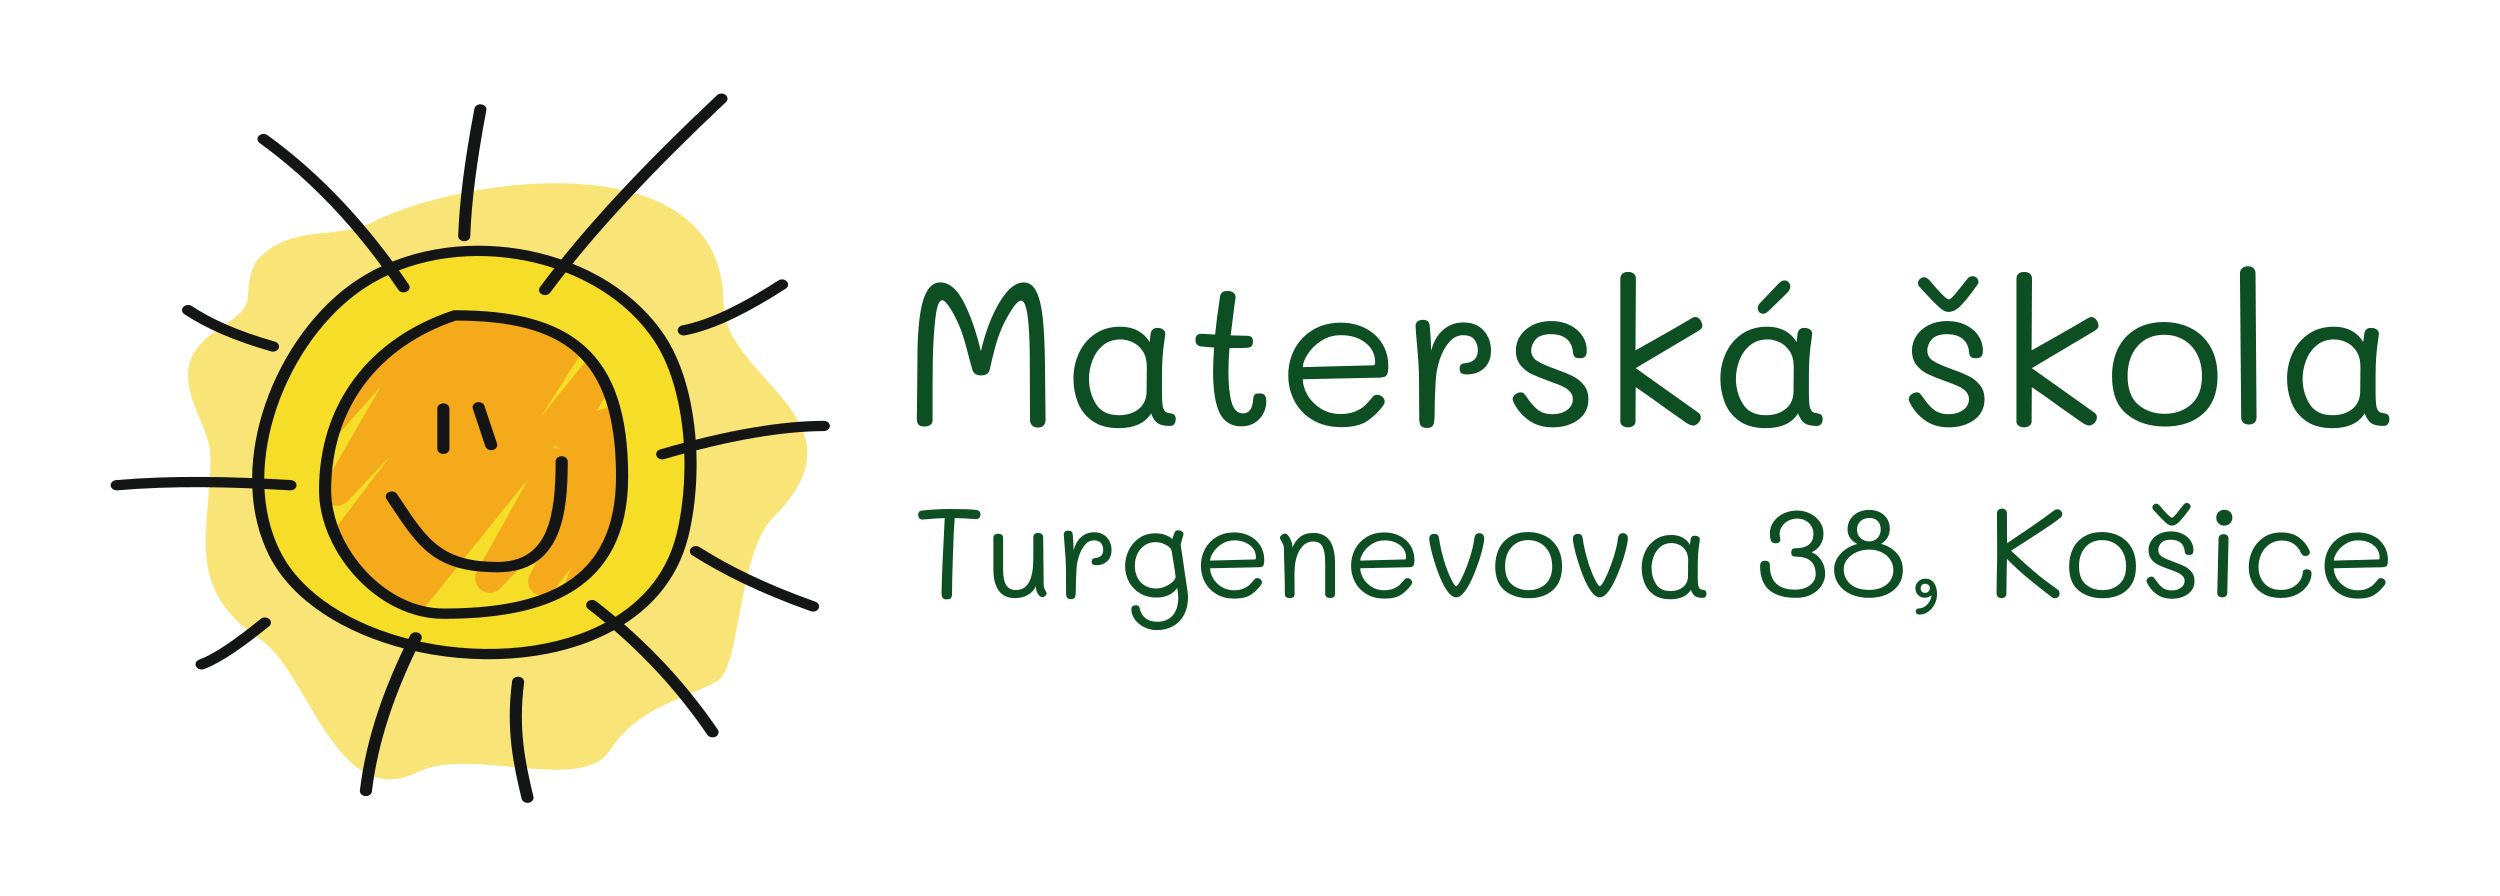 <?xml version="1.0" encoding="UTF-8"?>
<!DOCTYPE svg PUBLIC "-//W3C//DTD SVG 1.0//EN" "http://www.w3.org/TR/2001/REC-SVG-20010904/DTD/svg10.dtd">
<!-- Creator: CorelDRAW 2020 (64-Bit) -->
<svg xmlns="http://www.w3.org/2000/svg" xml:space="preserve" width="160.867mm" height="57.679mm" version="1.0" style="shape-rendering:geometricPrecision; text-rendering:geometricPrecision; image-rendering:optimizeQuality; fill-rule:evenodd; clip-rule:evenodd"
viewBox="0 0 16086.68 5767.92"
 xmlns:xlink="http://www.w3.org/1999/xlink"
 xmlns:xodm="http://www.corel.com/coreldraw/odm/2003">
 <defs>
  <style type="text/css">
   <![CDATA[
    .fil0 {fill:none}
    .fil4 {fill:#F5AA1B}
    .fil1 {fill:#F9E477}
    .fil2 {fill:#F6DD27}
    .fil3 {fill:#141515;fill-rule:nonzero}
    .fil5 {fill:#0D4E23;fill-rule:nonzero}
   ]]>
  </style>
 </defs>
 <g id="Layer_x0020_1">
  <g id="_1653648973280">
   <rect class="fil0" x="-0.01" width="16086.68" height="5767.92"/>
   <g>
    <g>
     <path class="fil1" d="M1672.44 1654.21c218.92,-212.98 495.68,-109.43 731.87,-227.85 591.06,-296.35 2250.87,-520.94 2250.87,524.74 0,489.46 952.97,745.54 324.52,1374 -241.47,241.47 -207.12,980.25 -372.85,1063.29 -272.29,136.56 -500.91,168.14 -683.54,441.89 -186.74,280.11 -897.3,-31.22 -1235.91,138.09 -523.34,260.87 -700.09,-646.09 -1014.96,-856.16 -497.46,-332.02 -317.61,-707.13 -317.61,-1166.86 0,-175.05 -145,-333.65 -145,-531.65 0,-289.79 386.66,-322.44 386.66,-510.93 0,-77.93 20.05,-194.19 75.95,-248.56z"/>
     <path class="fil2" d="M2278.43 1857.58c-484.89,353.61 -788.89,1147.92 -511.72,1702.61 407.11,814.75 2357.66,952.51 2623.7,-111.64 96.8,-387.99 68.37,-949.1 -148.86,-1274.64 -391.28,-586.37 -1374.31,-745.74 -1963.12,-316.33z"/>
     <path class="fil3" d="M2303.75 1882.74c-245.97,179.38 -444.55,475.91 -540.75,796 -88.7,295.15 -89.96,609.29 39.56,868.49 138.36,276.9 463.11,473.32 837.42,566.89 205.24,51.31 425.26,71.59 637.73,57.2 211.54,-14.33 415.1,-63 588.38,-149.57 237.13,-118.49 418.35,-308.72 486.18,-580.08 50.4,-202.04 66.34,-451.84 38.54,-689.88 -24.65,-211.1 -83.56,-412.33 -183.12,-561.54 -7.99,-11.97 -15.94,-23.37 -23.82,-34.17 -192.69,-264.23 -513.02,-432.82 -855.66,-488.47 -342.2,-55.57 -706.22,1.67 -986.91,188.98 -13.24,8.83 -25.76,17.55 -37.55,26.15zm-616.42 779.67c99.97,-332.63 307.72,-641.8 565.77,-829.99 13.7,-9.98 27.05,-19.32 40,-27.96 299.32,-199.74 686.45,-260.95 1049.75,-201.94 362.84,58.93 702.43,237.97 907.23,518.81 8.97,12.3 17.43,24.4 25.34,36.24 105.23,157.71 167.24,368.13 192.88,587.73 28.59,244.88 12.17,502 -39.75,710.12 -72.83,291.36 -267.84,495.83 -523.11,623.37 -184.06,91.98 -399.06,143.59 -621.63,158.66 -221.66,15.01 -451.37,-6.19 -665.8,-59.79 -395.21,-98.8 -739.04,-308.11 -887.15,-604.5 -136.69,-273.58 -136.09,-602.77 -43.53,-910.75z"/>
     <path class="fil4" d="M2925.89 2038.45c-411.24,137.07 -696.31,421.75 -795.47,808.79l318.28 -358.06 -355.63 616.43c-0.81,19.31 -1.27,38.78 -1.27,58.45 0,17.94 0.83,35.97 2.43,54.05 7.32,9.62 16.64,17.98 27.78,24.39 39.4,22.64 88.41,13.33 117.05,-19.82l269.85 -285.05 -365.99 481.94c46.17,117.81 121.22,229.53 215.36,320.31l53.12 -63.98 -45.6 71.14c97.71,92.07 215.21,161.67 341.86,192.73l692.77 -860.42 -331.01 596.35c-25.07,45.08 -8.85,101.97 36.24,127.04 37.87,21.06 84.07,12.98 112.74,-16.87l0.02 0.03 327.67 -338.78 -135.88 249.78c-24.66,45.29 -7.94,102.02 37.35,126.68 41.33,22.5 92.19,10.54 119.51,-26.16l0.21 0.16 107.53 -143.82 -66.84 163.74c243.04,-126.57 394.95,-354.28 394.95,-742.52 0,-180.45 -18.59,-332.61 -55.95,-460 -7.8,0.23 -15.71,1.46 -23.55,3.76l-83.66 24.8 73.76 -124.22c-34.06,-82.59 -77.87,-152.84 -131.6,-211.92l-299.66 372.2 260.78 -411.39c-149.43,-138.46 -363.83,-206.02 -644.74,-224.41l-12.67 13.38 3.31 -14.02c-52.09,-3.19 -106.43,-4.71 -163.05,-4.71zm-281.13 484.37l-0.11 0.19 0.03 -0.04 0.08 -0.15zm926.49 344.37l-12.36 15.36c6.94,-0.43 14.03,-0.09 21.17,1.11l20.82 3.5c-3.75,-1.6 -7.43,-3.45 -11.03,-5.58 -6.93,-4.1 -13.15,-8.95 -18.6,-14.39zm66.85 215.91l-23.84 -4 -37.32 67.23 61.16 -63.23z"/>
     <path class="fil3" d="M2487.12 3211.95c-10.61,-15.9 -4.05,-36.1 14.65,-45.13 18.7,-9.02 42.48,-3.44 53.09,12.45l28.37 42.64c164.3,247.94 261.07,393.99 617.99,393.99 166.09,0 258.52,-76.69 309.53,-191.47 54.55,-122.73 64.41,-289.19 64.41,-455.56 0,-18.33 17.49,-33.2 39.06,-33.2 21.56,0 39.05,14.87 39.05,33.2 0,172.62 -10.66,346.29 -69.6,478.91 -62.47,140.58 -176.55,234.51 -382.45,234.51 -402.44,0 -507.56,-158.64 -686.02,-427.96l-28.08 -42.38z"/>
     <path class="fil3" d="M2813.95 2628.75c0,-18.33 17.49,-33.19 39.06,-33.19 21.56,0 39.05,14.86 39.05,33.19l0 259.14c0,18.33 -17.49,33.2 -39.05,33.2 -21.57,0 -39.06,-14.87 -39.06,-33.2l0 -259.14zm228.27 0.85c-5.81,-17.61 6.28,-35.91 27,-40.84 20.73,-4.94 42.25,5.33 48.06,22.95l80.98 242.94c5.81,17.61 -6.28,35.91 -27,40.84 -20.73,4.94 -42.25,-5.33 -48.06,-22.95l-80.98 -242.94z"/>
     <path class="fil3" d="M2933.11 2062.72c-250.02,84.69 -451.42,225.81 -589.72,412.44 -137.04,184.95 -212.54,415.12 -212.54,679.96 0,185.39 91,382.26 232.49,529.78 131.42,137.01 305.85,230.62 489.67,230.62 313.99,0 593.69,-41.72 792.8,-168.67 197.33,-125.82 318.06,-338.04 318.06,-680.81 0,-384.34 -84.63,-636.21 -256.17,-790.57 -169.12,-152.17 -426.8,-211.94 -774.59,-212.75zm-655.61 377.17c148.13,-199.89 363.9,-350.64 631.66,-440.39 5.07,-2.04 10.74,-3.19 16.73,-3.19 372.98,0 651.45,65.41 838.56,233.78 185.84,167.23 277.52,433.65 277.52,835.95 0,366.34 -132.65,595.47 -349.49,733.71 -215.04,137.11 -510.32,182.17 -839.47,182.17 -209,0 -404.62,-103.62 -550.08,-255.27 -152.26,-158.75 -250.18,-371.11 -250.18,-571.53 0,-277.5 79.83,-519.65 224.75,-715.23z"/>
     <path class="fil3" d="M2639.22 4088.5c8.51,-16.82 31.46,-24.6 51.26,-17.37 19.79,7.23 28.94,26.74 20.44,43.57 -82.72,163.52 -152.53,326.83 -206.41,489.84 -53.9,163.01 -92,325.8 -111.36,488.29 -2.1,18.19 -21.16,31.48 -42.55,29.7 -21.4,-1.79 -37.04,-17.99 -34.94,-36.18 19.87,-166.83 58.81,-333.39 113.79,-499.7 54.98,-166.31 125.91,-332.35 209.77,-498.15zm-968.64 -3168.24c-16.43,-11.82 -18.48,-32.72 -4.58,-46.68 13.9,-13.97 38.49,-15.71 54.92,-3.9 170.59,123.3 331.5,265.8 483.14,426.62 151.38,160.55 293.48,339.31 426.73,535.4 10.78,15.82 4.43,36.09 -14.19,45.25 -18.62,9.16 -42.47,3.76 -53.24,-12.06 -131.37,-193.32 -271.24,-369.31 -420.01,-527.1 -148.53,-157.52 -305.99,-296.99 -472.77,-417.53zm1382.05 -221.14c3.36,-18.04 23.31,-30.35 44.54,-27.49 21.23,2.87 35.7,19.82 32.34,37.86 -30.8,162.09 -54.86,310.97 -72.17,446.58 -17.26,135.28 -27.73,256.56 -31.37,363.8 -0.59,18.26 -18.49,32.66 -39.97,32.16 -21.48,-0.5 -38.42,-15.71 -37.84,-33.97 3.73,-109.72 14.3,-232.73 31.69,-368.98 17.35,-135.93 41.61,-285.93 72.78,-449.96zm487.38 1184.14c-11.45,15.46 -35.5,20.11 -53.69,10.37 -18.2,-9.73 -23.66,-30.17 -12.21,-45.64 141.86,-191.92 310.51,-391.57 501.71,-597.71 190.47,-205.34 404.53,-418.32 637.73,-637.48 14.4,-13.54 39,-14.58 54.92,-2.33 15.92,12.24 17.14,33.15 2.74,46.68 -230.53,216.65 -443.27,428.41 -634.06,634.11 -190.08,204.92 -357.23,402.71 -497.14,592zm868.25 274.65c-20.98,4 -41.81,-7.2 -46.53,-25.03 -4.71,-17.82 8.47,-35.54 29.45,-39.54 91.39,-17.66 189.38,-53.63 292.14,-102.88 103.76,-49.73 212.97,-113.47 325.56,-185.95 17.19,-11.03 41.64,-8.12 54.61,6.48 12.98,14.6 9.56,35.39 -7.62,46.42 -114.21,73.53 -226.15,138.74 -334.41,190.63 -109.25,52.36 -214.19,90.74 -313.2,109.87zm-134.7 796.42c-20.38,5.87 -42.52,-3.42 -49.42,-20.75 -6.91,-17.32 4.02,-36.14 24.4,-42.01 222.85,-64.5 419.17,-110.12 593.11,-139.8 174.48,-29.77 326.14,-43.39 459.24,-43.89 21.48,-0.07 38.97,14.68 39.05,32.94 0.08,18.26 -17.27,33.13 -38.75,33.2 -128.26,0.47 -274.95,13.69 -444.28,42.59 -169.86,28.98 -362.87,73.9 -583.35,137.72zm180.97 619.19c-17.27,-10.88 -20.89,-31.61 -8.09,-46.29 12.81,-14.67 37.19,-17.75 54.46,-6.87 92.88,58.62 196.77,117.15 318.28,175.46 121.61,58.37 261.8,116.97 427.48,175.85 19.88,7.02 29.31,26.41 21.05,43.31 -8.25,16.9 -31.07,24.91 -50.95,17.89 -167.54,-59.54 -310.56,-119.41 -435.72,-179.47 -125.26,-60.13 -231.77,-120.07 -326.51,-179.88zm-670.38 344.46c-15.83,-12.32 -16.93,-33.22 -2.44,-46.68 14.49,-13.46 39.08,-14.39 54.92,-2.07 176.88,137.66 325.33,275.3 453.08,412.93 128.04,137.94 235.16,275.56 329.16,412.94 10.78,15.82 4.43,36.09 -14.19,45.25 -18.62,9.16 -42.47,3.76 -53.24,-12.06 -92.59,-135.3 -197.69,-270.42 -322.75,-405.15 -125.38,-135.07 -271.04,-270.13 -444.54,-405.16zm-489.17 465.99c2.36,-18.19 21.63,-31.31 43.02,-29.31 21.4,2 36.83,18.38 34.48,36.57 -19.73,152 -17.57,281.9 -4.12,400.36 13.52,119.12 38.5,227.34 64.18,334.85 4.21,17.9 -9.45,35.32 -30.51,38.9 -21.07,3.58 -41.56,-8.03 -45.77,-25.93 -26.12,-109.35 -51.53,-219.46 -65.39,-341.6 -13.94,-122.79 -16.22,-257.14 4.11,-413.84zm-2108.51 -2362.15c-17.01,-11.24 -20.09,-32.09 -6.87,-46.55 13.23,-14.47 37.76,-17.08 54.77,-5.84 63.91,42.27 138.37,82.62 225.8,120.58 88.3,38.34 190.33,74.57 308.6,108.23 20.39,5.8 31.38,24.56 24.56,41.89 -6.82,17.32 -28.89,26.67 -49.27,20.87 -121.72,-34.65 -227.3,-72.18 -319.28,-112.11 -92.85,-40.32 -171.41,-82.83 -238.31,-127.07zm491.1 1960.46c15.58,-12.6 40.24,-12.08 55.07,1.17 14.83,13.25 14.21,34.21 -1.38,46.81 -80.25,65.03 -156.66,123.21 -226.88,170.4 -71.55,48.09 -136.37,84.48 -191.88,104.75 -19.8,7.23 -42.76,-0.55 -51.26,-17.38 -8.5,-16.83 0.64,-36.34 20.44,-43.57 49.55,-18.09 108.59,-51.36 174.5,-95.66 67.25,-45.19 141.99,-102.18 221.39,-166.52zm194.25 -893.07c21.49,1.29 37.67,17.15 36.16,35.41 -1.51,18.25 -20.16,32.01 -41.64,30.73 -194.42,-11.95 -385.19,-19.64 -570.05,-20.48 -185.32,-0.84 -366.3,5.1 -541.23,20.34 -21.39,1.87 -40.53,-11.37 -42.71,-29.56 -2.19,-18.19 13.38,-34.44 34.77,-36.31 177.24,-15.44 361.01,-21.46 549.47,-20.6 188.91,0.86 381.07,8.54 575.23,20.47z"/>
    </g>
    <g>
     <path class="fil5" d="M6725.17 2442.92c1.73,110.98 2.6,197.24 2.6,258.8 0,14.73 -4.12,26.65 -12.35,35.76 -8.24,9.1 -20.6,13.65 -37.07,13.65 -15.6,0 -27.96,-4.55 -37.06,-13.65 -9.1,-9.11 -13.66,-20.59 -13.66,-34.46 -0.86,-83.23 -1.3,-208.08 -1.3,-374.54 0,-262.69 -18.64,-394.04 -55.92,-394.04 -15.6,0 -35.98,19.73 -61.12,59.17 -25.14,39.45 -46.38,79.12 -63.72,119 -16.47,38.14 -30.34,78.02 -41.61,119.64 -11.28,41.61 -22.98,89.73 -35.12,144.35 -5.2,26.01 -23.84,39.01 -55.92,39.01 -14.74,0 -26.66,-2.81 -35.76,-8.45 -9.1,-5.63 -15.82,-14.95 -20.16,-27.96l-18.2 -65.02c-22.54,-90.17 -41.62,-155.19 -57.22,-195.07 -17.34,-45.08 -38.15,-87.57 -62.43,-127.45 -24.27,-39.88 -43.34,-59.82 -57.22,-59.82 -19.07,0 -33.16,36.63 -42.26,109.89 -9.1,73.26 -14.96,165.38 -17.56,276.35 -0.86,39.01 -1.3,99.27 -1.3,180.76l0 204.18c0,13 -4.55,23.19 -13.65,30.56 -9.11,7.37 -22.33,11.05 -39.67,11.05 -19.07,0 -31.86,-4.55 -38.36,-13.65 -6.5,-9.11 -9.75,-21.46 -9.75,-37.07 0,-49.41 0.86,-117.47 2.6,-204.17l1.3 -172.96c0,-171.66 11.7,-297.81 35.11,-378.43 23.41,-80.63 60.69,-120.95 111.84,-120.95 58.09,0 109.02,43.35 152.8,130.05 43.79,86.7 79.98,191.17 108.59,313.41 15.61,-71.09 37.72,-140.88 66.33,-209.37 28.61,-68.5 61.12,-124.63 97.53,-168.41 36.41,-43.79 73.69,-65.68 111.84,-65.68 34.68,0 61.77,19.51 81.28,58.52 19.51,39.02 33.16,95.15 40.96,168.41 7.81,73.26 12.57,167.11 14.31,281.55l1.3 117.04z"/>
     <path id="1" class="fil5" d="M7528.86 2658.8c12.13,1.73 21.24,5.2 27.31,10.4 6.07,5.21 9.1,14.74 9.1,28.61 0,13.01 -3.25,23.41 -9.75,31.21 -6.51,7.81 -15.39,11.71 -26.66,11.71 -35.55,0 -61.78,-5.64 -78.68,-16.91 -16.91,-11.27 -31.43,-32.51 -43.57,-63.72 -39.01,63.29 -108.37,94.93 -208.07,94.93 -70.23,0 -127.01,-15.6 -170.36,-46.81 -43.35,-31.21 -74.34,-70.88 -92.98,-118.99 -18.64,-48.12 -27.96,-99.06 -27.96,-152.81 0,-58.09 11.7,-112.71 35.11,-163.86 23.41,-51.15 57.87,-92.33 103.39,-123.54 45.51,-31.21 99.91,-46.82 163.2,-46.82 43.35,0 81.07,8.67 113.14,26.01 32.08,17.34 57.22,41.62 75.43,72.83l5.2 -42.92c1.74,-32.08 16.47,-48.11 44.22,-48.11 17.34,0 30.56,4.11 39.66,12.35 9.1,8.24 12.79,17.99 11.06,29.26l-3.91 32.51c-6.06,36.42 -10.4,74.13 -13,113.14 -2.6,32.95 -3.9,77.16 -3.9,132.65l0 89.73c0,37.28 1.08,64.81 3.25,82.58 2.17,17.77 6.72,31.43 13.65,40.96 6.94,9.54 18.64,14.74 35.12,15.61zm-150.86 -140.45c0.87,-40.75 1.3,-93.2 1.3,-157.36 0,-42.48 -9.1,-76.94 -27.31,-103.38 -18.2,-26.44 -40.31,-45.3 -66.32,-56.57 -26.01,-11.27 -50.72,-16.91 -74.13,-16.91 -45.95,0 -84.31,13.01 -115.09,39.02 -30.77,26.01 -53.32,58.52 -67.62,97.53 -14.31,39.01 -21.46,77.59 -21.46,115.74 0,60.69 14.96,115.09 44.87,163.21 29.91,48.12 79.11,72.17 147.6,72.17 51.15,0 93.42,-13.22 126.8,-39.66 33.37,-26.44 50.5,-64.37 51.36,-113.79z"/>
     <path id="2" class="fil5" d="M8104.97 2531.36c15.61,0 26.66,3.68 33.17,11.05 6.5,7.37 9.75,20.59 9.75,39.66 0,45.09 -14.96,83.23 -44.87,114.44 -29.91,31.21 -68.27,46.82 -115.09,46.82 -65.02,0 -111.62,-28.61 -139.8,-85.83 -28.17,-57.22 -42.26,-146.09 -42.26,-266.59 0,-45.09 2.17,-96.67 6.5,-154.76 -9.54,-0.87 -36.41,-3.03 -80.63,-6.5 -26.01,-2.6 -39.01,-16.91 -39.01,-42.92 0,-26.01 12.57,-39.01 37.71,-39.01 6.94,0 21.68,0.87 44.22,2.6 19.07,1.73 33.81,2.6 44.21,2.6 6.07,-64.15 16.48,-144.78 31.21,-241.88 1.74,-13.01 6.29,-22.76 13.66,-29.26 7.37,-6.51 19.29,-9.76 35.76,-9.76 16.47,0 29.48,4.34 39.01,13.01 9.54,8.67 13.44,19.5 11.71,32.51l-6.5 42.91c-13.01,100.57 -21.24,166.46 -24.71,197.67l104.03 2.6c13.01,0 22.76,2.6 29.27,7.81 6.5,5.2 9.75,14.3 9.75,27.31 0,16.47 -3.25,27.52 -9.75,33.16 -6.51,5.63 -18.86,8.88 -37.07,9.75 -26.87,0.87 -61.55,1.3 -104.03,1.3 -4.34,54.62 -6.51,104.91 -6.51,150.86 0,84.09 6.72,149.98 20.16,197.67 13.44,47.68 37.93,71.52 73.48,71.52 19.07,0 34.24,-7.37 45.51,-22.11 11.27,-14.74 17.78,-36.84 19.51,-66.32 0.87,-13.87 3.68,-24.06 8.45,-30.56 4.77,-6.5 15.82,-9.75 33.16,-9.75z"/>
     <path id="3" class="fil5" d="M8630.36 2748.53c-71.09,0 -132.43,-15.39 -184.02,-46.16 -51.58,-30.78 -90.6,-71.53 -117.04,-122.25 -26.44,-50.72 -39.66,-105.99 -39.66,-165.81 0,-61.55 13.87,-118.12 41.61,-169.71 27.74,-51.58 67.19,-92.55 118.34,-122.89 51.15,-30.34 110.11,-45.52 176.87,-45.52 58.95,0 111.84,11.92 158.65,35.77 46.82,23.84 83.23,57 109.24,99.48 26.01,42.48 39.01,91.03 39.01,145.65 0,26.01 -3.03,44.44 -9.1,55.27 -6.07,10.84 -21.24,16.69 -45.51,17.56l-495.48 10.4c0,32.95 9.97,66.76 29.91,101.44 19.94,34.68 48.33,63.72 85.18,87.13 36.85,23.41 79.55,35.11 128.1,35.11 36.41,0 67.62,-5.42 93.63,-16.25 26.01,-10.84 46.38,-23.2 61.12,-37.07 14.74,-13.87 32.51,-33.38 53.32,-58.52 6.07,-7.8 15.6,-11.7 28.61,-11.7 11.27,0 21.89,4.33 31.86,13 9.97,8.67 14.96,18.64 14.96,29.91 0,8.67 -3.47,17.78 -10.41,27.31 -27.74,38.15 -61.34,70.66 -100.78,97.54 -39.45,26.87 -95.59,40.31 -168.41,40.31zm205.47 -397.94c8.67,0 13,-6.07 13,-18.21 0,-52.01 -20.8,-94.28 -62.42,-126.79 -41.61,-32.51 -94.06,-48.77 -157.35,-48.77 -47.69,0 -90.17,12.14 -127.45,36.42 -37.28,24.27 -66.32,52.88 -87.13,85.83 -20.81,32.94 -31.21,60.68 -31.21,83.23l452.56 -11.71z"/>
     <path id="4" class="fil5" d="M9417.13 2074.89c55.49,0 98.84,17.56 130.05,52.67 31.21,35.11 46.81,77.81 46.81,128.1 0,47.68 -14.3,85.18 -42.91,112.49 -28.61,27.31 -65.46,40.96 -110.54,40.96 -17.34,0 -29.69,-2.6 -37.06,-7.8 -7.37,-5.2 -11.06,-14.74 -11.06,-28.61 0,-22.54 10.84,-34.25 32.51,-35.11 56.36,-5.21 84.53,-32.95 84.53,-83.23 0,-26.88 -7.37,-49.85 -22.1,-68.93 -14.74,-19.07 -38.58,-28.61 -71.53,-28.61 -34.68,0 -64.81,14.74 -90.38,44.22 -25.58,29.48 -45.73,66.1 -60.47,109.89 -14.74,43.78 -23.41,86.91 -26.01,129.39 -5.2,79.76 -7.81,155.19 -7.81,226.28 0,35.55 -3.25,58.96 -9.75,70.23 -6.5,11.27 -19.29,16.9 -38.36,16.9 -19.08,0 -32.3,-4.55 -39.67,-13.65 -7.37,-9.1 -11.05,-24.93 -11.05,-47.47l-1.3 -248.39c0,-57.22 -4.34,-132.64 -13.01,-226.28 -5.2,-54.62 -8.23,-93.63 -9.1,-117.04 -0.87,-13.87 3.04,-24.49 11.71,-31.86 8.67,-7.37 20.8,-11.05 36.41,-11.05 26.87,0 41.18,13 42.91,39.01 5.21,54.62 8.24,107.94 9.11,159.96 14.74,-57.22 40.31,-101.87 76.72,-133.95 36.42,-32.08 80.2,-48.12 131.35,-48.12z"/>
     <path id="5" class="fil5" d="M9990.63 2749.83c-58.95,0 -109.24,-14.52 -150.85,-43.56 -41.62,-29.05 -74.13,-66.11 -97.54,-111.19 -6.06,-12.14 -9.1,-20.38 -9.1,-24.71 0,-12.14 5.42,-22.76 16.26,-31.86 10.83,-9.11 22.76,-13.66 35.76,-13.66 8.67,0 15.39,2.39 20.16,7.16 4.77,4.76 11.48,13.22 20.15,25.35 21.68,32.95 44.65,59.18 68.93,78.68 24.27,19.51 56.35,29.26 96.23,29.26 37.28,0 68.28,-9.1 92.99,-27.31 24.7,-18.2 37.06,-41.18 37.06,-68.92 0,-19.94 -6.72,-36.85 -20.16,-50.72 -13.44,-13.87 -29.91,-25.14 -49.42,-33.81 -19.5,-8.67 -47.46,-19.51 -83.88,-32.51 -45.95,-16.48 -83.01,-31.43 -111.18,-44.87 -28.18,-13.44 -52.24,-32.51 -72.18,-57.22 -19.94,-24.71 -29.91,-56.14 -29.91,-94.28 0,-33.81 9.32,-65.24 27.96,-94.29 18.64,-29.04 45.3,-52.23 79.98,-69.57 34.68,-17.34 74.56,-26.01 119.64,-26.01 45.08,0 84.96,8.67 119.64,26.01 34.68,17.34 61.56,40.31 80.63,68.92 19.07,28.61 28.61,60.26 28.61,94.94 0,17.34 -3.25,29.91 -9.75,37.71 -6.51,7.8 -17.99,11.7 -34.47,11.7 -17.33,0 -28.82,-3.25 -34.46,-9.75 -5.63,-6.5 -8.88,-14.95 -9.75,-25.36 -3.47,-40.75 -17.77,-70.87 -42.92,-90.38 -25.14,-19.51 -57.65,-29.26 -97.53,-29.26 -46.82,0 -79.98,11.05 -99.49,33.16 -19.5,22.11 -29.26,45.73 -29.26,70.88 0,29.47 12.79,52.23 38.37,68.27 25.57,16.04 65.24,33.6 118.99,52.67 45.95,16.47 82.8,31.64 110.54,45.52 27.74,13.87 51.37,32.94 70.87,57.22 19.51,24.27 29.26,54.62 29.26,91.03 0,56.35 -22.1,100.57 -66.32,132.65 -44.21,32.07 -98.83,48.11 -163.86,48.11z"/>
     <path id="6" class="fil5" d="M10475.7 2749.83c-13.87,0 -25.57,-3.47 -35.11,-10.4 -9.54,-6.94 -14.31,-15.61 -14.31,-26.01l0 -919.43c0,-13.87 4.34,-24.7 13.01,-32.51 8.67,-7.8 20.81,-11.7 36.41,-11.7 15.61,0 27.96,3.68 37.06,11.05 9.11,7.37 13.66,18.43 13.66,33.16l-2.6 460.37 94.93 -53.32c130.91,-73.69 217.61,-123.55 260.09,-149.55 13.01,-7.81 22.98,-11.71 29.91,-11.71 12.14,0 22.76,6.29 31.87,18.86 9.1,12.57 13.65,26.22 13.65,40.96 0,9.54 -9.54,19.94 -28.61,31.21l-400.54 237.99 405.74 288.7c8.67,6.94 13.01,16.47 13.01,28.61 0,13 -5.42,24.93 -16.26,35.76 -10.84,10.84 -21.89,16.26 -33.16,16.26 -10.4,0 -23.41,-4.77 -39.01,-14.31l-133.95 -93.63c-63.29,-46.82 -128.75,-93.2 -196.37,-139.15l-1.3 221.08c0,11.27 -4.55,20.37 -13.66,27.31 -9.1,6.93 -20.59,10.4 -34.46,10.4z"/>
     <path id="7" class="fil5" d="M11691.63 2658.8c12.13,1.73 21.24,5.2 27.31,10.4 6.07,5.21 9.1,14.74 9.1,28.61 0,13.01 -3.25,23.41 -9.75,31.21 -6.51,7.81 -15.39,11.71 -26.66,11.71 -35.55,0 -61.78,-5.64 -78.68,-16.91 -16.91,-11.27 -31.43,-32.51 -43.57,-63.72 -39.01,63.29 -108.37,94.93 -208.07,94.93 -70.23,0 -127.01,-15.6 -170.36,-46.81 -43.35,-31.21 -74.34,-70.88 -92.98,-118.99 -18.64,-48.12 -27.96,-99.06 -27.96,-152.81 0,-58.09 11.7,-112.71 35.11,-163.86 23.41,-51.15 57.87,-92.33 103.39,-123.54 45.51,-31.21 99.91,-46.82 163.2,-46.82 43.35,0 81.07,8.67 113.14,26.01 32.08,17.34 57.22,41.62 75.43,72.83l5.2 -42.92c1.74,-32.08 16.47,-48.11 44.22,-48.11 17.34,0 30.56,4.11 39.66,12.35 9.1,8.24 12.79,17.99 11.06,29.26l-3.91 32.51c-6.06,36.42 -10.4,74.13 -13,113.14 -2.6,32.95 -3.9,77.16 -3.9,132.65l0 89.73c0,37.28 1.08,64.81 3.25,82.58 2.17,17.77 6.72,31.43 13.65,40.96 6.94,9.54 18.64,14.74 35.12,15.61zm-150.86 -140.45c0.87,-40.75 1.3,-93.2 1.3,-157.36 0,-42.48 -9.1,-76.94 -27.31,-103.38 -18.2,-26.44 -40.31,-45.3 -66.32,-56.57 -26.01,-11.27 -50.72,-16.91 -74.13,-16.91 -45.95,0 -84.31,13.01 -115.09,39.02 -30.77,26.01 -53.32,58.52 -67.62,97.53 -14.31,39.01 -21.46,77.59 -21.46,115.74 0,60.69 14.96,115.09 44.87,163.21 29.91,48.12 79.11,72.17 147.6,72.17 51.15,0 93.42,-13.22 126.8,-39.66 33.37,-26.44 50.5,-64.37 51.36,-113.79zm-196.37 -499.38c-9.53,0 -17.55,-3.46 -24.05,-10.4 -6.51,-6.94 -9.76,-15.17 -9.76,-24.71 0,-13.87 6.07,-26.44 18.21,-37.71l105.34 -110.54c10.4,-11.27 19.07,-19.29 26,-24.06 6.94,-4.77 14.31,-7.15 22.11,-7.15 10.41,0 19.29,3.9 26.66,11.7 7.37,7.8 11.06,17.34 11.06,28.61 0,13.01 -7.37,26.88 -22.11,41.62l-114.44 111.84c-13.87,13.87 -26.88,20.8 -39.02,20.8z"/>
     <path id="8" class="fil5" d="M12539.53 2749.83c-58.95,0 -109.24,-14.52 -150.85,-43.56 -41.62,-29.05 -74.13,-66.11 -97.54,-111.19 -6.06,-12.14 -9.1,-20.38 -9.1,-24.71 0,-12.14 5.42,-22.76 16.26,-31.86 10.83,-9.11 22.76,-13.66 35.76,-13.66 8.67,0 15.39,2.39 20.16,7.16 4.77,4.76 11.48,13.22 20.15,25.35 21.68,32.95 44.65,59.18 68.93,78.68 24.27,19.51 56.35,29.26 96.23,29.26 37.28,0 68.28,-9.1 92.99,-27.31 24.7,-18.2 37.06,-41.18 37.06,-68.92 0,-19.94 -6.72,-36.85 -20.16,-50.72 -13.44,-13.87 -29.91,-25.14 -49.42,-33.81 -19.5,-8.67 -47.46,-19.51 -83.88,-32.51 -45.95,-16.48 -83.01,-31.43 -111.18,-44.87 -28.18,-13.44 -52.24,-32.51 -72.18,-57.22 -19.94,-24.71 -29.91,-56.14 -29.91,-94.28 0,-33.81 9.32,-65.24 27.96,-94.29 18.64,-29.04 45.3,-52.23 79.98,-69.57 34.68,-17.34 74.56,-26.01 119.64,-26.01 45.08,0 84.96,8.67 119.64,26.01 34.68,17.34 61.56,40.31 80.63,68.92 19.07,28.61 28.61,60.26 28.61,94.94 0,17.34 -3.25,29.91 -9.75,37.71 -6.51,7.8 -17.99,11.7 -34.47,11.7 -17.33,0 -28.82,-3.25 -34.46,-9.75 -5.63,-6.5 -8.88,-14.95 -9.75,-25.36 -3.47,-40.75 -17.77,-70.87 -42.92,-90.38 -25.14,-19.51 -57.65,-29.26 -97.53,-29.26 -46.82,0 -79.98,11.05 -99.49,33.16 -19.5,22.11 -29.26,45.73 -29.26,70.88 0,29.47 12.79,52.23 38.37,68.27 25.57,16.04 65.24,33.6 118.99,52.67 45.95,16.47 82.8,31.64 110.54,45.52 27.74,13.87 51.37,32.94 70.87,57.22 19.51,24.27 29.26,54.62 29.26,91.03 0,56.35 -22.1,100.57 -66.32,132.65 -44.21,32.07 -98.83,48.11 -163.86,48.11zm154.76 -972.74c9.53,0 17.99,3.68 25.36,11.05 7.37,7.37 11.05,15.82 11.05,25.36 0,4.34 -1.08,8.67 -3.25,13.01 -2.17,4.33 -4.99,8.67 -8.45,13 -39.88,55.49 -73.26,97.32 -100.14,125.49 -26.88,28.18 -54.19,42.27 -81.93,42.27 -17.34,0 -37.93,-10.84 -61.77,-32.51 -23.84,-21.68 -52.24,-50.72 -85.18,-87.13l-35.11 -37.72c-8.67,-8.67 -13.01,-18.2 -13.01,-28.61 0,-9.53 4.12,-18.2 12.36,-26.01 8.23,-7.8 17.12,-11.7 26.66,-11.7 12.13,0 25.57,8.67 40.31,26.01 65.02,78.03 104.9,117.04 119.64,117.04 6.94,0 19.51,-10.62 37.72,-31.86 18.2,-21.24 45.51,-55.27 81.93,-102.09 7.8,-10.4 19.07,-15.6 33.81,-15.6z"/>
     <path id="9" class="fil5" d="M13024.6 2749.83c-13.87,0 -25.57,-3.47 -35.11,-10.4 -9.54,-6.94 -14.31,-15.61 -14.31,-26.01l0 -919.43c0,-13.87 4.34,-24.7 13.01,-32.51 8.67,-7.8 20.81,-11.7 36.41,-11.7 15.61,0 27.96,3.68 37.06,11.05 9.11,7.37 13.66,18.43 13.66,33.16l-2.6 460.37 94.93 -53.32c130.91,-73.69 217.61,-123.55 260.09,-149.55 13.01,-7.81 22.98,-11.71 29.91,-11.71 12.14,0 22.76,6.29 31.87,18.86 9.1,12.57 13.65,26.22 13.65,40.96 0,9.54 -9.54,19.94 -28.61,31.21l-400.54 237.99 405.74 288.7c8.67,6.94 13.01,16.47 13.01,28.61 0,13 -5.42,24.93 -16.26,35.76 -10.84,10.84 -21.89,16.26 -33.16,16.26 -10.4,0 -23.41,-4.77 -39.01,-14.31l-133.95 -93.63c-63.29,-46.82 -128.75,-93.2 -196.37,-139.15l-1.3 221.08c0,11.27 -4.55,20.37 -13.66,27.31 -9.1,6.93 -20.59,10.4 -34.46,10.4z"/>
     <path id="10" class="fil5" d="M13931.02 2744.63c-97.97,0 -179.25,-26.01 -243.84,-78.03 -64.59,-52.02 -96.88,-133.51 -96.88,-244.48 0,-69.36 13.22,-130.27 39.66,-182.72 26.44,-52.45 64.81,-93.41 115.09,-122.89 50.29,-29.48 109.67,-44.22 178.16,-44.22 65.89,0 125.07,13.66 177.52,40.97 52.45,27.31 93.63,67.19 123.54,119.64 29.91,52.45 44.87,115.09 44.87,187.92 0,105.77 -31,186.18 -92.99,241.23 -61.98,55.05 -143.7,82.58 -245.13,82.58zm-2.6 -81.93c69.35,0 126.79,-20.59 172.31,-61.77 45.51,-41.18 68.27,-101.65 68.27,-181.41 0,-52.02 -10.19,-98.19 -30.56,-138.5 -20.37,-40.32 -48.98,-71.53 -85.83,-93.64 -36.85,-22.1 -79.11,-33.16 -126.79,-33.16 -71.1,0 -128.1,24.28 -171.02,72.83 -42.91,48.55 -64.37,112.7 -64.37,192.47 0,84.09 22.98,145.65 68.93,184.66 45.95,39.01 102.3,58.52 169.06,58.52z"/>
     <path id="11" class="fil5" d="M14470.71 2731.63c-14.74,0 -26.66,-3.91 -35.77,-11.71 -9.1,-7.8 -13.65,-19.07 -13.65,-33.81l-7.81 -925.93c0,-14.74 4.77,-26.22 14.31,-34.46 9.54,-8.24 22.11,-12.35 37.71,-12.35 14.74,0 26.45,4.11 35.12,12.35 8.67,8.24 13,19.29 13,33.16l6.5 927.23c0,14.74 -4.55,26.01 -13.65,33.81 -9.11,7.8 -21.03,11.71 -35.76,11.71z"/>
     <path id="12" class="fil5" d="M15338.12 2658.8c12.13,1.73 21.24,5.2 27.31,10.4 6.07,5.21 9.1,14.74 9.1,28.61 0,13.01 -3.25,23.41 -9.75,31.21 -6.51,7.81 -15.39,11.71 -26.66,11.71 -35.55,0 -61.78,-5.64 -78.68,-16.91 -16.91,-11.27 -31.43,-32.51 -43.57,-63.72 -39.01,63.29 -108.37,94.93 -208.07,94.93 -70.23,0 -127.01,-15.6 -170.36,-46.81 -43.35,-31.21 -74.34,-70.88 -92.98,-118.99 -18.64,-48.12 -27.96,-99.06 -27.96,-152.81 0,-58.09 11.7,-112.71 35.11,-163.86 23.41,-51.15 57.87,-92.33 103.39,-123.54 45.51,-31.21 99.91,-46.82 163.2,-46.82 43.35,0 81.07,8.67 113.14,26.01 32.08,17.34 57.22,41.62 75.43,72.83l5.2 -42.92c1.74,-32.08 16.47,-48.11 44.22,-48.11 17.34,0 30.56,4.11 39.66,12.35 9.1,8.24 12.79,17.99 11.06,29.26l-3.91 32.51c-6.06,36.42 -10.4,74.13 -13,113.14 -2.6,32.95 -3.9,77.16 -3.9,132.65l0 89.73c0,37.28 1.08,64.81 3.25,82.58 2.17,17.77 6.72,31.43 13.65,40.96 6.94,9.54 18.64,14.74 35.12,15.61zm-150.86 -140.45c0.87,-40.75 1.3,-93.2 1.3,-157.36 0,-42.48 -9.1,-76.94 -27.31,-103.38 -18.2,-26.44 -40.31,-45.3 -66.32,-56.57 -26.01,-11.27 -50.72,-16.91 -74.13,-16.91 -45.95,0 -84.31,13.01 -115.09,39.02 -30.77,26.01 -53.32,58.52 -67.62,97.53 -14.31,39.01 -21.46,77.59 -21.46,115.74 0,60.69 14.96,115.09 44.87,163.21 29.91,48.12 79.11,72.17 147.6,72.17 51.15,0 93.42,-13.22 126.8,-39.66 33.37,-26.44 50.5,-64.37 51.36,-113.79z"/>
     <path class="fil5" d="M6279.95 3281.01c19.22,2.2 28.83,12.08 28.83,29.66 0,9.88 -2.75,17.43 -8.24,22.65 -5.49,5.22 -13.18,7.55 -23.07,7 -49.97,-3.84 -94.73,-6.04 -134.27,-6.59 -4.4,51.08 -7.97,124.94 -10.71,221.6l-0.83 17.3c-3.84,112.04 -5.76,195.24 -5.76,249.61 0,12.63 -2.61,21.55 -7.83,26.77 -5.22,5.22 -13.87,7.83 -25.95,7.83 -12.63,0 -21.42,-3.02 -26.36,-9.06 -4.94,-6.04 -7.41,-17.03 -7.41,-32.96 0,-17.02 0.82,-47.36 2.47,-91.02 1.65,-43.67 3.02,-77.85 4.12,-102.57l2.47 -47.78 11.53 -239.72c-42.29,1.1 -88.42,4.12 -138.4,9.06 -9.88,1.1 -17.71,-0.96 -23.47,-6.18 -5.77,-5.21 -8.65,-13.04 -8.65,-23.47 0,-17.03 8.23,-26.36 24.71,-28.01 60.41,-6.59 121.37,-9.89 182.88,-9.89 76.34,0 130.98,1.92 163.94,5.77z"/>
     <path id="1" class="fil5" d="M6715.73 3757.98c0,10.44 1.24,19.22 3.71,26.36 2.47,7.14 5.63,13.87 9.47,20.19 3.84,6.31 5.77,10.57 5.77,12.77 0,6.04 -3.02,11.8 -9.06,17.3 -6.05,5.49 -11.81,8.23 -17.3,8.23 -10.99,0 -20.74,-6.86 -29.25,-20.59 -8.51,-13.73 -12.77,-26.91 -12.77,-39.54l0 -11.54c-11.53,25.27 -29.24,44.49 -53.13,57.67 -23.89,13.18 -51.21,19.77 -81.97,19.77 -46.68,0 -81.55,-15.93 -104.62,-47.78 -23.07,-31.85 -34.6,-78.26 -34.6,-139.22l0 -203.48c0,-7.14 2.88,-12.9 8.65,-17.3 5.77,-4.39 13.04,-6.59 21.83,-6.59 9.34,0 17.03,2.2 23.07,6.59 6.04,4.4 9.06,10.16 9.06,17.3l0 205.13c0,46.13 6.59,79.9 19.77,101.32 13.18,21.42 34.32,32.13 63.43,32.13 74.14,0 111.21,-67.27 111.21,-201.83l0 -137.57c0,-8.79 2.75,-15.65 8.24,-20.59 5.49,-4.95 12.91,-7.42 22.24,-7.42 9.89,0 17.85,2.47 23.89,7.42 6.04,4.94 9.06,11.8 9.06,20.59l3.3 300.68z"/>
     <path id="2" class="fil5" d="M7040.3 3425.17c35.15,0 62.61,11.12 82.38,33.37 19.77,22.24 29.66,49.29 29.66,81.14 0,30.2 -9.07,53.96 -27.19,71.26 -18.12,17.3 -41.46,25.95 -70.02,25.95 -10.99,0 -18.81,-1.65 -23.48,-4.95 -4.67,-3.29 -7,-9.33 -7,-18.12 0,-14.28 6.86,-21.69 20.59,-22.24 35.7,-3.3 53.55,-20.87 53.55,-52.73 0,-17.02 -4.67,-31.57 -14.01,-43.66 -9.33,-12.08 -24.43,-18.12 -45.3,-18.12 -21.97,0 -41.06,9.34 -57.26,28.01 -16.2,18.67 -28.97,41.88 -38.3,69.61 -9.34,27.73 -14.83,55.06 -16.48,81.97 -3.29,50.52 -4.94,98.3 -4.94,143.34 0,22.51 -2.06,37.34 -6.18,44.48 -4.12,7.14 -12.22,10.71 -24.3,10.71 -12.08,0 -20.46,-2.88 -25.13,-8.65 -4.67,-5.77 -7,-15.79 -7,-30.07l-0.82 -157.34c0,-36.25 -2.75,-84.03 -8.24,-143.34 -3.3,-34.6 -5.22,-59.31 -5.77,-74.14 -0.55,-8.79 1.92,-15.52 7.42,-20.19 5.49,-4.66 13.18,-7 23.06,-7 17.03,0 26.09,8.24 27.19,24.72 3.29,34.6 5.21,68.37 5.76,101.32 9.34,-36.24 25.54,-64.53 48.61,-84.85 23.06,-20.32 50.8,-30.48 83.2,-30.48z"/>
     <path id="3" class="fil5" d="M7633.43 3751.39c3.84,23.62 6.59,41.74 8.23,54.37 1.65,12.63 2.48,25.82 2.48,39.54 0,41.74 -8.24,78.4 -24.72,109.98 -16.47,31.58 -39.81,56.02 -70.02,73.32 -30.21,17.3 -65.08,25.95 -104.62,25.95 -29.11,0 -56.29,-6.18 -81.56,-18.54 -25.26,-12.35 -45.44,-28.83 -60.55,-49.43 -15.1,-20.59 -22.65,-42.97 -22.65,-67.13 0,-16.48 10.16,-24.72 30.48,-24.72 6.59,0 11.67,1.51 15.24,4.53 3.57,3.02 6.18,8.1 7.83,15.24 6.59,29.11 19.63,50.8 39.13,65.08 19.49,14.28 43.52,21.42 72.08,21.42 43.93,0 77.71,-13.73 101.32,-41.19 23.62,-27.46 35.43,-65.63 35.43,-114.51 0,-15.92 -2.2,-36.52 -6.59,-61.78 -12.63,18.67 -30.35,33.64 -53.14,44.9 -22.79,11.26 -49.56,16.88 -80.32,16.88 -40.64,0 -76.33,-9.33 -107.09,-28 -30.75,-18.68 -54.23,-43.39 -70.43,-74.15 -16.21,-30.75 -24.31,-63.98 -24.31,-99.67 0,-36.8 7.97,-71.4 23.89,-103.8 15.93,-32.4 38.59,-58.49 67.97,-78.26 29.38,-19.77 63.29,-29.66 101.73,-29.66 24.72,0 46.55,3.57 65.5,10.71 18.94,7.14 33.63,15.93 44.07,26.36 8.79,-25.26 14,-39.54 15.65,-42.83 4.94,-9.34 12.08,-14.01 21.42,-14.01 8.24,0 16.06,2.2 23.48,6.59 7.41,4.4 11.39,9.89 11.94,16.48 0,3.29 -0.27,5.76 -0.82,7.41 -0.55,2.2 -2.34,8.24 -5.36,18.12 -3.02,9.89 -7,24.44 -11.94,43.67l29.66 203.47 6.59 43.66zm-192.77 35.43c17.57,0 35.42,-3.71 53.55,-11.13 18.12,-7.41 33.77,-16.75 46.95,-28 13.18,-11.26 21.15,-22.38 23.89,-33.37 -2.74,-26.36 -9.33,-70.29 -19.77,-131.8l-7.41 -42.84c-2.75,-7.14 -9.07,-14.69 -18.95,-22.66 -9.89,-7.96 -22.24,-14.69 -37.07,-20.18 -14.83,-5.49 -30.48,-8.24 -46.96,-8.24 -25.81,0 -48.74,6.73 -68.78,20.19 -20.05,13.45 -35.7,31.71 -46.96,54.78 -11.26,23.06 -16.89,48.88 -16.89,77.43 0,25.82 5.08,49.84 15.24,72.09 10.16,22.24 25.68,40.09 46.55,53.54 20.87,13.46 46.4,20.19 76.61,20.19z"/>
     <path id="4" class="fil5" d="M7943.17 3851.9c-45.03,0 -83.89,-9.75 -116.56,-29.25 -32.68,-19.5 -57.39,-45.31 -74.14,-77.44 -16.75,-32.12 -25.13,-67.13 -25.13,-105.03 0,-38.99 8.79,-74.83 26.36,-107.5 17.58,-32.68 42.56,-58.63 74.97,-77.85 32.4,-19.22 69.74,-28.83 112.03,-28.83 37.35,0 70.85,7.55 100.5,22.65 29.66,15.1 52.73,36.11 69.2,63.02 16.48,26.91 24.72,57.67 24.72,92.26 0,16.48 -1.93,28.15 -5.77,35.02 -3.85,6.86 -13.46,10.57 -28.83,11.12l-313.87 6.59c0,20.87 6.32,42.28 18.95,64.25 12.63,21.97 30.62,40.37 53.96,55.2 23.34,14.82 50.39,22.24 81.14,22.24 23.07,0 42.84,-3.43 59.31,-10.3 16.48,-6.86 29.39,-14.69 38.72,-23.48 9.34,-8.78 20.6,-21.14 33.78,-37.07 3.84,-4.94 9.88,-7.41 18.12,-7.41 7.14,0 13.87,2.74 20.18,8.24 6.32,5.49 9.48,11.8 9.48,18.94 0,5.5 -2.2,11.26 -6.59,17.3 -17.58,24.17 -38.86,44.76 -63.85,61.79 -24.98,17.02 -60.54,25.54 -106.68,25.54zm130.16 -252.08c5.49,0 8.24,-3.85 8.24,-11.54 0,-32.95 -13.18,-59.72 -39.54,-80.32 -26.36,-20.59 -59.59,-30.89 -99.68,-30.89 -30.21,0 -57.12,7.69 -80.73,23.07 -23.62,15.37 -42.02,33.5 -55.2,54.37 -13.18,20.87 -19.77,38.44 -19.77,52.72l286.68 -7.41z"/>
     <path id="5" class="fil5" d="M8451.47 3429.29c92.81,0 139.22,65.63 139.22,196.89l0 192.76c0,19.23 -10.16,28.84 -30.48,28.84 -21.97,0 -32.96,-9.34 -32.96,-28.01l0 -194.42c0,-48.33 -5.49,-83.89 -16.47,-106.68 -10.99,-22.79 -30.76,-34.19 -59.31,-34.19 -30.21,0 -54.92,11.54 -74.15,34.6 -19.22,23.07 -32.67,53.28 -40.36,90.62 -4.94,25.26 -7.42,56.29 -7.42,93.09l0.83 121.92c0,7.69 -2.75,13.59 -8.24,17.71 -5.49,4.12 -12.91,6.18 -22.24,6.18 -10.44,0 -18.4,-2.2 -23.89,-6.59 -5.49,-4.39 -8.24,-10.16 -8.24,-17.3 0,-48.88 -1.1,-108.47 -3.3,-178.76 -1.64,-40.64 -2.47,-76.61 -2.47,-107.92 0,-13.73 -1.51,-24.58 -4.53,-32.54 -3.02,-7.96 -8.92,-19.08 -17.71,-33.36 -2.2,-3.3 -3.29,-7.14 -3.29,-11.54 0,-6.59 3.7,-12.76 11.12,-18.53 7.41,-5.77 14.69,-8.65 21.83,-8.65 7.14,0 14.55,5.22 22.24,15.65 6.04,8.79 11.67,19.36 16.89,31.72 5.21,12.35 7.82,24.02 7.82,35.01l0 9.06c9.89,-27.46 25.82,-50.25 47.78,-68.37 21.97,-18.13 51.08,-27.19 87.33,-27.19z"/>
     <path id="6" class="fil5" d="M8909.49 3851.9c-45.03,0 -83.89,-9.75 -116.56,-29.25 -32.68,-19.5 -57.39,-45.31 -74.14,-77.44 -16.75,-32.12 -25.13,-67.13 -25.13,-105.03 0,-38.99 8.79,-74.83 26.36,-107.5 17.58,-32.68 42.56,-58.63 74.97,-77.85 32.4,-19.22 69.74,-28.83 112.03,-28.83 37.35,0 70.85,7.55 100.5,22.65 29.66,15.1 52.73,36.11 69.2,63.02 16.48,26.91 24.72,57.67 24.72,92.26 0,16.48 -1.93,28.15 -5.77,35.02 -3.85,6.86 -13.46,10.57 -28.83,11.12l-313.87 6.59c0,20.87 6.32,42.28 18.95,64.25 12.63,21.97 30.62,40.37 53.96,55.2 23.34,14.82 50.39,22.24 81.14,22.24 23.07,0 42.84,-3.43 59.31,-10.3 16.48,-6.86 29.39,-14.69 38.72,-23.48 9.34,-8.78 20.6,-21.14 33.78,-37.07 3.84,-4.94 9.88,-7.41 18.12,-7.41 7.14,0 13.87,2.74 20.18,8.24 6.32,5.49 9.48,11.8 9.48,18.94 0,5.5 -2.2,11.26 -6.59,17.3 -17.58,24.17 -38.86,44.76 -63.85,61.79 -24.98,17.02 -60.54,25.54 -106.68,25.54zm130.16 -252.08c5.49,0 8.24,-3.85 8.24,-11.54 0,-32.95 -13.18,-59.72 -39.54,-80.32 -26.36,-20.59 -59.59,-30.89 -99.68,-30.89 -30.21,0 -57.12,7.69 -80.73,23.07 -23.62,15.37 -42.02,33.5 -55.2,54.37 -13.18,20.87 -19.77,38.44 -19.77,52.72l286.68 -7.41z"/>
     <path id="7" class="fil5" d="M9370 3843.66c-20.87,0 -41.88,-16.2 -63.02,-48.61 -21.15,-32.4 -41.33,-76.06 -60.55,-130.98 -13.73,-38.44 -25.4,-76.89 -35.01,-115.33 -9.62,-38.44 -14.42,-65.9 -14.42,-82.38 0,-10.43 2.88,-18.26 8.65,-23.48 5.77,-5.21 13.59,-7.82 23.48,-7.82 8.78,0 15.79,2.33 21,7 5.22,4.67 8.38,11.12 9.48,19.36 6.04,48.88 19.77,107.09 41.19,174.64 12.08,35.7 25.12,67.28 39.13,94.74 14,27.46 23.75,41.19 29.24,41.19 6.59,0 16.75,-13.05 30.48,-39.13 13.73,-26.09 27.74,-58.35 42.02,-96.8 25.81,-70.84 41.18,-130.16 46.13,-177.94 1.1,-8.23 4.39,-14.82 9.88,-19.77 5.49,-4.94 12.63,-7.41 21.42,-7.41 9.89,0 17.58,3.02 23.07,9.06 5.49,6.04 8.24,14 8.24,23.89 0,17.03 -4.81,44.07 -14.42,81.14 -9.61,37.07 -22.11,75.65 -37.48,115.75 -46.68,121.92 -89.52,182.88 -128.51,182.88z"/>
     <path id="8" class="fil5" d="M9837.08 3849.42c-62.06,0 -113.55,-16.47 -154.46,-49.42 -40.92,-32.96 -61.37,-84.58 -61.37,-154.88 0,-43.93 8.37,-82.51 25.12,-115.74 16.75,-33.22 41.05,-59.17 72.91,-77.85 31.85,-18.67 69.47,-28.01 112.86,-28.01 41.74,0 79.22,8.65 112.44,25.95 33.23,17.3 59.32,42.57 78.26,75.79 18.95,33.23 28.42,72.91 28.42,119.04 0,67 -19.63,117.94 -58.9,152.81 -39.26,34.88 -91.02,52.31 -155.28,52.31zm-1.65 -51.89c43.94,0 80.32,-13.05 109.15,-39.14 28.84,-26.08 43.25,-64.39 43.25,-114.91 0,-32.96 -6.45,-62.2 -19.36,-87.74 -12.9,-25.53 -31.03,-45.31 -54.37,-59.31 -23.34,-14 -50.11,-21.01 -80.32,-21.01 -45.03,0 -81.14,15.38 -108.32,46.14 -27.19,30.75 -40.78,71.39 -40.78,121.92 0,53.27 14.55,92.26 43.66,116.97 29.11,24.72 64.8,37.08 107.09,37.08z"/>
     <path id="9" class="fil5" d="M10294.29 3843.66c-20.87,0 -41.88,-16.2 -63.02,-48.61 -21.15,-32.4 -41.33,-76.06 -60.55,-130.98 -13.73,-38.44 -25.4,-76.89 -35.01,-115.33 -9.62,-38.44 -14.42,-65.9 -14.42,-82.38 0,-10.43 2.88,-18.26 8.65,-23.48 5.77,-5.21 13.59,-7.82 23.48,-7.82 8.78,0 15.79,2.33 21,7 5.22,4.67 8.38,11.12 9.48,19.36 6.04,48.88 19.77,107.09 41.19,174.64 12.08,35.7 25.12,67.28 39.13,94.74 14,27.46 23.75,41.19 29.24,41.19 6.59,0 16.75,-13.05 30.48,-39.13 13.73,-26.09 27.74,-58.35 42.02,-96.8 25.81,-70.84 41.18,-130.16 46.13,-177.94 1.1,-8.23 4.39,-14.82 9.88,-19.77 5.49,-4.94 12.63,-7.41 21.42,-7.41 9.89,0 17.58,3.02 23.07,9.06 5.49,6.04 8.24,14 8.24,23.89 0,17.03 -4.81,44.07 -14.42,81.14 -9.61,37.07 -22.11,75.65 -37.48,115.75 -46.68,121.92 -89.52,182.88 -128.51,182.88z"/>
     <path id="10" class="fil5" d="M10957.43 3795.05c7.69,1.1 13.46,3.3 17.3,6.59 3.85,3.3 5.77,9.34 5.77,18.13 0,8.24 -2.06,14.83 -6.18,19.77 -4.12,4.94 -9.75,7.41 -16.89,7.41 -22.52,0 -39.13,-3.57 -49.84,-10.71 -10.71,-7.14 -19.91,-20.59 -27.59,-40.36 -24.72,40.09 -68.65,60.13 -131.81,60.13 -44.49,0 -80.46,-9.88 -107.92,-29.65 -27.46,-19.77 -47.09,-44.9 -58.9,-75.38 -11.81,-30.48 -17.71,-62.74 -17.71,-96.79 0,-36.8 7.41,-71.4 22.24,-103.8 14.83,-32.4 36.66,-58.49 65.49,-78.26 28.84,-19.77 63.3,-29.66 103.39,-29.66 27.46,0 51.35,5.49 71.67,16.48 20.32,10.98 36.25,26.36 47.78,46.13l3.29 -27.19c1.1,-20.32 10.44,-30.48 28.01,-30.48 10.99,0 19.36,2.61 25.13,7.83 5.76,5.22 8.1,11.4 7,18.54l-2.47 20.59c-3.85,23.07 -6.59,46.96 -8.24,71.67 -1.65,20.87 -2.47,48.88 -2.47,84.03l0 56.84c0,23.61 0.69,41.05 2.06,52.31 1.37,11.26 4.26,19.91 8.65,25.95 4.39,6.04 11.81,9.33 22.24,9.88zm-95.56 -88.97c0.55,-25.81 0.83,-59.03 0.83,-99.67 0,-26.91 -5.77,-48.75 -17.3,-65.5 -11.54,-16.75 -25.54,-28.69 -42.02,-35.83 -16.47,-7.14 -32.13,-10.71 -46.95,-10.71 -29.11,0 -53.41,8.24 -72.91,24.71 -19.5,16.48 -33.77,37.07 -42.84,61.79 -9.06,24.71 -13.59,49.15 -13.59,73.32 0,38.44 9.48,72.9 28.42,103.38 18.95,30.48 50.12,45.72 93.5,45.72 32.4,0 59.18,-8.37 80.32,-25.12 21.15,-16.75 31.99,-40.78 32.54,-72.09z"/>
     <path id="11" class="fil5" d="M11656.83 3553.68c27.45,10.99 48.87,28.97 64.25,53.96 15.38,24.99 23.07,53.69 23.07,86.09 0,24.16 -7.14,48.05 -21.42,71.67 -14.28,23.61 -35.56,43.11 -63.85,58.49 -28.28,15.37 -62.19,23.06 -101.73,23.06 -154.33,0 -231.49,-68.1 -231.49,-204.3 0,-23.06 10.44,-34.6 31.31,-34.6 20.86,0 31.3,9.61 31.3,28.84 0,104.89 54.1,157.34 162.29,157.34 28.01,0 52.03,-4.67 72.08,-14 20.04,-9.34 35.15,-21.42 45.31,-36.25 10.16,-14.83 15.24,-30.76 15.24,-47.78 0,-37.9 -10.44,-66.45 -31.31,-85.68 -20.87,-19.22 -54.37,-28.83 -100.5,-28.83 -17.02,0 -25.54,-8.24 -25.54,-24.71 0,-9.34 1.79,-16.48 5.36,-21.42 3.57,-4.94 10.02,-7.41 19.36,-7.41 79.08,0 118.62,-31.58 118.62,-94.74 0,-15.93 -4.25,-31.3 -12.77,-46.13 -8.51,-14.83 -20.59,-26.91 -36.24,-36.25 -15.66,-9.34 -33.92,-14 -54.79,-14 -20.32,0 -39.26,4.39 -56.84,13.18 -17.57,8.78 -31.58,21 -42.01,36.66 -10.43,15.65 -15.65,33.36 -15.65,53.13 0,3.3 0.82,8.79 2.47,16.48 1.65,7.68 2.47,13.45 2.47,17.3 0,6.59 -2.61,11.94 -7.83,16.06 -5.21,4.12 -12.76,6.18 -22.65,6.18 -14.83,0 -24.71,-5.49 -29.66,-16.48 -4.94,-14.28 -7.41,-29.11 -7.41,-44.48 0,-28.01 7.83,-53.55 23.48,-76.62 15.65,-23.06 36.93,-41.05 63.84,-53.95 26.91,-12.91 56.29,-19.36 88.15,-19.36 29.65,0 57.52,6.45 83.61,19.36 26.09,12.9 46.96,30.61 62.61,53.13 15.65,22.52 23.48,47.78 23.48,75.79 0,28.01 -6.87,52.59 -20.6,73.73 -13.73,21.14 -32.4,36.66 -56.01,46.54z"/>
     <path id="12" class="fil5" d="M12104.14 3499.31c43.94,13.18 78.26,34.19 102.98,63.02 24.71,28.84 37.07,64.12 37.07,105.86 0,36.8 -9.34,68.65 -28.01,95.56 -18.67,26.91 -44.49,47.5 -77.44,61.78 -32.95,14.28 -70.3,21.42 -112.03,21.42 -42.29,0 -80.6,-7.41 -114.92,-22.24 -34.33,-14.83 -61.24,-36.25 -80.73,-64.26 -19.5,-28 -29.25,-60.68 -29.25,-98.03 0,-25.81 7,-49.84 21.01,-72.08 14,-22.24 32.4,-41.19 55.19,-56.84 22.79,-15.65 47.37,-26.77 73.73,-33.36 -18.12,-8.24 -33.23,-20.46 -45.31,-36.66 -12.08,-16.2 -18.12,-35.29 -18.12,-57.26 0,-25.81 6.45,-48.19 19.36,-67.13 12.9,-18.95 29.93,-33.37 51.07,-43.25 21.15,-9.89 43.8,-14.83 67.97,-14.83 38.99,0 70.98,11.12 95.97,33.36 24.99,22.24 37.48,51.76 37.48,88.56 0,21.97 -5.08,41.05 -15.24,57.25 -10.16,16.2 -23.75,29.25 -40.78,39.13zm-74.96 -166.4c-23.07,0 -42.15,6.73 -57.26,20.18 -15.1,13.46 -22.65,31.99 -22.65,55.61 0,22.51 7.69,40.64 23.07,54.37 15.37,13.73 34.32,20.59 56.84,20.59 21.42,0 38.85,-7.41 52.31,-22.24 13.45,-14.83 20.18,-33.5 20.18,-56.02 0,-22.52 -6.59,-40.23 -19.77,-53.13 -13.18,-12.91 -30.75,-19.36 -52.72,-19.36zm-1.65 462.97c33.5,0 62.06,-5.91 85.67,-17.71 23.62,-11.81 41.19,-27.33 52.73,-46.55 11.53,-19.22 17.3,-39.81 17.3,-61.78 0,-25.27 -6.73,-48.06 -20.19,-68.38 -13.45,-20.32 -31.99,-36.24 -55.6,-47.78 -23.62,-11.53 -50.25,-17.3 -79.91,-17.3 -30.76,0 -58.63,5.91 -83.61,17.72 -24.99,11.8 -44.63,27.32 -58.91,46.54 -14.27,19.22 -21.41,39.27 -21.41,60.14 0,40.09 14.41,72.63 43.24,97.61 28.84,24.99 69.07,37.49 120.69,37.49z"/>
     <path id="13" class="fil5" d="M12389.17 3723.38c23.62,0 42.01,9.2 55.19,27.6 13.19,18.4 19.78,42.43 19.78,72.08 0,23.07 -5.22,44.76 -15.66,65.08 -10.43,20.32 -24.44,36.52 -42.01,48.61 -17.57,12.08 -36.25,18.12 -56.02,18.12 -7.14,0 -12.77,-1.79 -16.89,-5.36 -4.11,-3.57 -6.17,-8.37 -6.17,-14.41 0,-5.49 1.64,-10.16 4.94,-14.01 3.29,-3.84 7.14,-5.76 11.53,-5.76 22.52,0 41.88,-8.79 58.08,-26.36 16.2,-17.58 25.12,-37.35 26.77,-59.32 -10.98,10.99 -25.53,16.48 -43.66,16.48 -17.57,0 -31.99,-5.91 -43.25,-17.71 -11.26,-11.81 -16.89,-26.23 -16.89,-43.25 0,-17.03 6.18,-31.58 18.54,-43.66 12.36,-12.08 27.6,-18.13 45.72,-18.13zm-2.47 91.44c9.34,0 16.89,-3.02 22.65,-9.06 5.77,-6.04 8.65,-13.45 8.65,-22.24 0,-7.69 -2.88,-14.14 -8.65,-19.36 -5.76,-5.22 -13.31,-7.82 -22.65,-7.82 -8.24,0 -14.97,2.88 -20.18,8.65 -5.22,5.76 -7.83,12.49 -7.83,20.18 0,8.79 2.47,15.92 7.41,21.42 4.95,5.49 11.81,8.23 20.6,8.23z"/>
     <path id="14" class="fil5" d="M13238.5 3276.89c8.24,0 15.51,3.02 21.83,9.06 6.31,6.04 9.47,13.46 9.47,22.24 0,9.34 -3.57,16.75 -10.71,22.25 -32.95,26.36 -74.96,56.01 -126.04,88.97 -17.57,10.98 -30.75,19.49 -39.54,25.53 -8.24,5.49 -40.91,26.64 -98.03,63.43 -28.56,18.13 -46.96,29.94 -55.19,35.43l37.89 34.6c30.21,28.55 63.43,58.49 99.68,89.79 30.75,26.36 56.29,47.23 76.61,62.61 20.32,15.38 48.88,36.24 85.68,62.61 8.23,5.49 12.35,14 12.35,25.53 0,9.34 -3.02,16.75 -9.06,22.25 -6.04,5.49 -13.18,8.23 -21.42,8.23 -7.69,0 -13.73,-1.92 -18.12,-5.76 -67,-51.63 -120.82,-94.46 -161.46,-128.51 -43.94,-36.8 -86.78,-76.34 -128.51,-118.63 0,20.32 -0.55,48.6 -1.65,84.85 -1.1,57.12 -1.65,102.7 -1.65,136.75 0,9.89 -2.88,17.44 -8.65,22.65 -5.77,5.22 -13.59,7.83 -23.48,7.83 -20.87,0 -31.3,-12.36 -31.3,-37.07 0,-24.71 0.55,-64.53 1.65,-119.45 1.64,-47.23 2.47,-99.4 2.47,-156.52 0,-51.08 -0.28,-88.42 -0.83,-112.04l-0.82 -122.74c0,-7.69 3.02,-14.28 9.06,-19.77 6.04,-5.49 13.73,-8.24 23.07,-8.24 9.88,0 17.71,2.88 23.48,8.65 5.76,5.77 8.65,13.04 8.65,21.83l0.82 191.94c42.29,-28 88.69,-59.31 139.22,-93.91l18.12 -12.35c66.46,-46.14 115.33,-81.29 146.64,-105.45 6.04,-4.39 12.63,-6.59 19.77,-6.59z"/>
     <path id="15" class="fil5" d="M13530.12 3849.42c-62.06,0 -113.55,-16.47 -154.46,-49.42 -40.92,-32.96 -61.37,-84.58 -61.37,-154.88 0,-43.93 8.37,-82.51 25.12,-115.74 16.75,-33.22 41.05,-59.17 72.91,-77.85 31.85,-18.67 69.47,-28.01 112.86,-28.01 41.74,0 79.22,8.65 112.44,25.95 33.23,17.3 59.32,42.57 78.26,75.79 18.95,33.23 28.42,72.91 28.42,119.04 0,67 -19.63,117.94 -58.9,152.81 -39.26,34.88 -91.02,52.31 -155.28,52.31zm-1.65 -51.89c43.94,0 80.32,-13.05 109.15,-39.14 28.84,-26.08 43.25,-64.39 43.25,-114.91 0,-32.96 -6.45,-62.2 -19.36,-87.74 -12.9,-25.53 -31.03,-45.31 -54.37,-59.31 -23.34,-14 -50.11,-21.01 -80.32,-21.01 -45.03,0 -81.14,15.38 -108.32,46.14 -27.19,30.75 -40.78,71.39 -40.78,121.92 0,53.27 14.55,92.26 43.66,116.97 29.11,24.72 64.8,37.08 107.09,37.08z"/>
     <path id="16" class="fil5" d="M13974.97 3852.72c-37.35,0 -69.2,-9.2 -95.56,-27.6 -26.36,-18.4 -46.96,-41.87 -61.79,-70.43 -3.84,-7.69 -5.76,-12.91 -5.76,-15.65 0,-7.69 3.43,-14.42 10.3,-20.19 6.86,-5.76 14.41,-8.65 22.65,-8.65 5.49,0 9.75,1.51 12.77,4.53 3.02,3.02 7.28,8.38 12.77,16.07 13.73,20.87 28.28,37.48 43.66,49.84 15.38,12.35 35.7,18.53 60.96,18.53 23.61,0 43.25,-5.76 58.9,-17.3 15.65,-11.53 23.48,-26.08 23.48,-43.66 0,-12.63 -4.26,-23.34 -12.77,-32.13 -8.51,-8.78 -18.95,-15.92 -31.31,-21.41 -12.35,-5.5 -30.06,-12.36 -53.13,-20.6 -29.11,-10.43 -52.58,-19.91 -70.43,-28.42 -17.85,-8.51 -33.09,-20.59 -45.72,-36.25 -12.64,-15.65 -18.95,-35.56 -18.95,-59.72 0,-21.42 5.9,-41.33 17.71,-59.73 11.81,-18.39 28.7,-33.08 50.66,-44.07 21.97,-10.98 47.23,-16.47 75.79,-16.47 28.56,0 53.82,5.49 75.79,16.47 21.97,10.99 38.99,25.54 51.08,43.66 12.08,18.13 18.12,38.17 18.12,60.14 0,10.98 -2.06,18.95 -6.18,23.89 -4.12,4.94 -11.4,7.41 -21.83,7.41 -10.98,0 -18.26,-2.06 -21.83,-6.18 -3.57,-4.11 -5.63,-9.47 -6.18,-16.06 -2.2,-25.81 -11.26,-44.9 -27.18,-57.25 -15.93,-12.36 -36.53,-18.54 -61.79,-18.54 -29.65,0 -50.66,7 -63.02,21.01 -12.35,14 -18.53,28.97 -18.53,44.89 0,18.68 8.1,33.09 24.3,43.25 16.2,10.16 41.33,21.29 75.38,33.37 29.1,10.43 52.44,20.04 70.02,28.83 17.57,8.79 32.54,20.87 44.89,36.25 12.36,15.37 18.54,34.6 18.54,57.66 0,35.7 -14.01,63.71 -42.01,84.03 -28.01,20.32 -62.61,30.48 -103.8,30.48zm98.03 -616.2c6.04,0 11.4,2.34 16.06,7.01 4.67,4.66 7.01,10.02 7.01,16.06 0,2.75 -0.69,5.49 -2.06,8.24 -1.38,2.74 -3.16,5.49 -5.36,8.24 -25.26,35.14 -46.41,61.64 -63.43,79.49 -17.03,17.85 -34.32,26.77 -51.9,26.77 -10.98,0 -24.03,-6.86 -39.13,-20.59 -15.1,-13.73 -33.09,-32.13 -53.96,-55.19l-22.24 -23.89c-5.49,-5.5 -8.24,-11.54 -8.24,-18.13 0,-6.04 2.61,-11.53 7.83,-16.47 5.22,-4.95 10.85,-7.42 16.89,-7.42 7.68,0 16.2,5.49 25.53,16.48 41.19,49.43 66.46,74.14 75.79,74.14 4.4,0 12.36,-6.73 23.89,-20.18 11.54,-13.46 28.83,-35.01 51.9,-64.67 4.94,-6.59 12.08,-9.89 21.42,-9.89z"/>
     <path id="17" class="fil5" d="M14311.9 3382.33c-14.28,0 -26.36,-4.8 -36.25,-14.41 -9.89,-9.61 -14.83,-21.83 -14.83,-36.66 0,-14.83 4.94,-27.05 14.83,-36.66 9.89,-9.61 22.52,-14.42 37.89,-14.42 14.83,0 27.05,4.67 36.66,14.01 9.61,9.34 14.42,21.42 14.42,36.25 0,14.82 -5.08,27.18 -15.24,37.07 -10.16,9.88 -22.66,14.82 -37.48,14.82zm-12.36 461.33c-9.89,0 -17.71,-2.47 -23.48,-7.42 -5.76,-4.94 -8.65,-11.53 -8.65,-19.77l8.24 -350.11c0,-9.33 2.88,-16.47 8.65,-21.42 5.77,-4.94 13.59,-7.41 23.48,-7.41 9.88,0 17.71,2.47 23.48,7.41 5.76,4.95 8.65,12.36 8.65,22.25l-8.24 349.28c-0.55,8.79 -3.71,15.52 -9.48,20.19 -5.76,4.66 -13.31,7 -22.65,7z"/>
     <path id="18" class="fil5" d="M14676.01 3847.78c-43.93,0 -81.42,-8.93 -112.45,-26.78 -31.02,-17.85 -54.37,-41.74 -70.02,-71.67 -15.65,-29.93 -23.48,-63.29 -23.48,-100.09 0,-38.99 8.24,-75.51 24.72,-109.56 16.47,-34.05 40.5,-61.51 72.08,-82.38 31.58,-20.87 69.06,-31.3 112.45,-31.3 47.23,0 85.81,11.25 115.74,33.77 29.93,22.52 51.49,49.7 64.67,81.56 2.19,4.39 3.29,9.06 3.29,14 0,6.04 -2.61,11.26 -7.82,15.65 -5.22,4.4 -12.5,6.59 -21.83,6.59 -6.59,0 -12.09,-1.78 -16.48,-5.35 -4.39,-3.57 -8.51,-9.2 -12.36,-16.89 -8.23,-21.42 -22.93,-39.68 -44.07,-54.78 -21.14,-15.1 -46.82,-22.66 -77.02,-22.66 -30.21,0 -56.85,7.97 -79.91,23.89 -23.07,15.93 -40.64,36.94 -52.72,63.02 -12.09,26.09 -18.13,53.69 -18.13,82.8 0,42.83 12.63,78.26 37.9,106.26 25.26,28.01 60.96,42.02 107.09,42.02 29.66,0 54.78,-5.77 75.38,-17.3 20.59,-11.54 36.24,-25.95 46.95,-43.25 10.71,-17.3 16.62,-34.74 17.71,-52.31 0,-6.04 2.06,-10.85 6.18,-14.42 4.12,-3.57 10.3,-5.35 18.54,-5.35 20.87,0 31.3,9.06 31.3,27.18 0,24.17 -7.69,48.33 -23.06,72.5 -15.38,24.16 -38.04,44.34 -67.97,60.54 -29.93,16.21 -65.49,24.31 -106.68,24.31z"/>
     <path id="19" class="fil5" d="M15173.58 3851.9c-45.03,0 -83.89,-9.75 -116.56,-29.25 -32.68,-19.5 -57.39,-45.31 -74.14,-77.44 -16.75,-32.12 -25.13,-67.13 -25.13,-105.03 0,-38.99 8.79,-74.83 26.36,-107.5 17.58,-32.68 42.56,-58.63 74.97,-77.85 32.4,-19.22 69.74,-28.83 112.03,-28.83 37.35,0 70.85,7.55 100.5,22.65 29.66,15.1 52.73,36.11 69.2,63.02 16.48,26.91 24.72,57.67 24.72,92.26 0,16.48 -1.93,28.15 -5.77,35.02 -3.85,6.86 -13.46,10.57 -28.83,11.12l-313.87 6.59c0,20.87 6.32,42.28 18.95,64.25 12.63,21.97 30.62,40.37 53.96,55.2 23.34,14.82 50.39,22.24 81.14,22.24 23.07,0 42.84,-3.43 59.31,-10.3 16.48,-6.86 29.39,-14.69 38.72,-23.48 9.34,-8.78 20.6,-21.14 33.78,-37.07 3.84,-4.94 9.88,-7.41 18.12,-7.41 7.14,0 13.87,2.74 20.18,8.24 6.32,5.49 9.48,11.8 9.48,18.94 0,5.5 -2.2,11.26 -6.59,17.3 -17.58,24.17 -38.86,44.76 -63.85,61.79 -24.98,17.02 -60.54,25.54 -106.68,25.54zm130.16 -252.08c5.49,0 8.24,-3.85 8.24,-11.54 0,-32.95 -13.18,-59.72 -39.54,-80.32 -26.36,-20.59 -59.59,-30.89 -99.68,-30.89 -30.21,0 -57.12,7.69 -80.73,23.07 -23.62,15.37 -42.02,33.5 -55.2,54.37 -13.18,20.87 -19.77,38.44 -19.77,52.72l286.68 -7.41z"/>
    </g>
   </g>
  </g>
 </g>
</svg>
